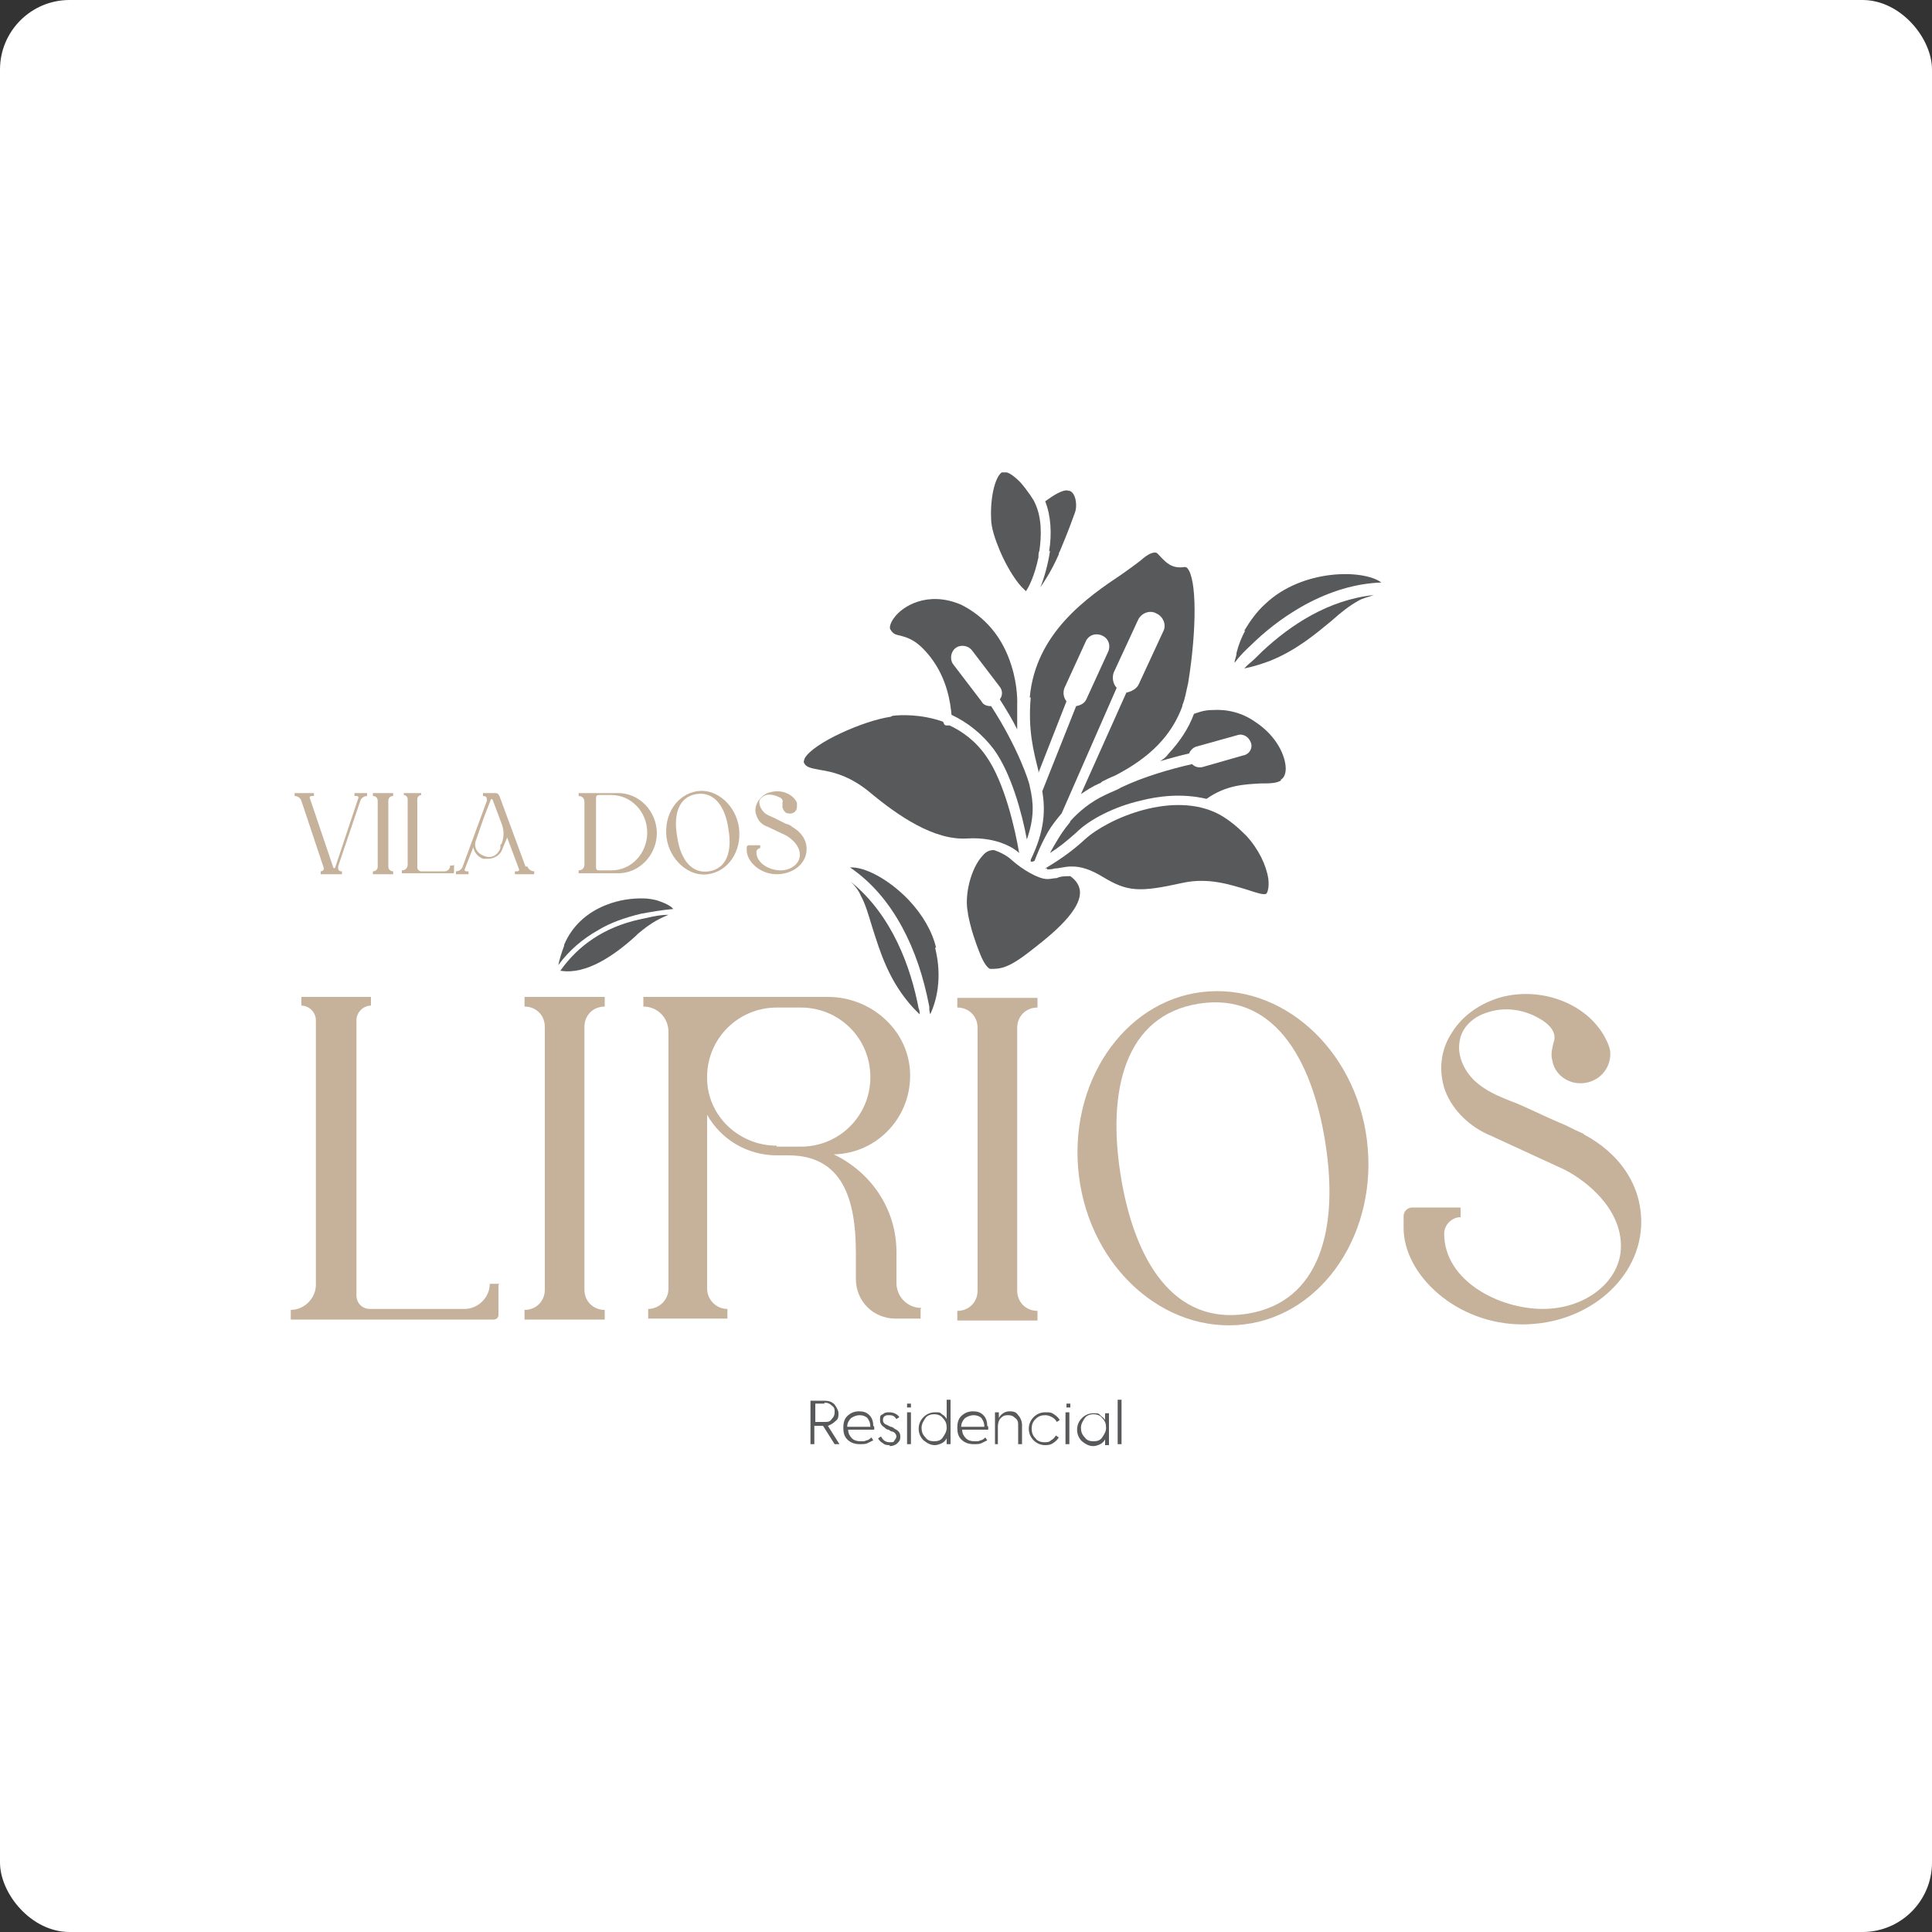 <?xml version="1.0" encoding="UTF-8"?>
<svg id="Camada_1" xmlns="http://www.w3.org/2000/svg" version="1.1" viewBox="0 0 200 200">
  <rect x="0" y="0" width="200" height="200" fill="#333333" stroke="none"/>
  <!-- Generator: Adobe Illustrator 29.4.0, SVG Export Plug-In . SVG Version: 2.1.0 Build 152)  -->
  <defs>
    <style>
      .st0 {
        fill: #58595b;
      }

      .st1 {
        fill: #fff;
      }

      .st2 {
        fill: #c6b19b;
      }
    </style>
  </defs>
  <rect class="st1" width="200" height="200" rx="7.2" ry="7.2"/>
  <g>
    <g>
      <path class="st0" d="M128.9,65.3c-.4.7-.7,1.5-.9,2.3,0,.4-.2.7-.2,1,.2-.2.3-.4.5-.6.5-.6,1.1-1.1,1.6-1.6,1.7-1.6,3.4-2.8,5.2-3.8,2.6-1.4,5.2-2.2,7.9-2.3-1.9-1.4-8.2-1.4-12,2.2-.9.8-1.6,1.8-2.2,2.8"/>
      <path class="st0" d="M142.2,61.6c-4.7.5-8.6,3.1-11.5,5.8-.5.5-1,1-1.5,1.4-.1.1-.3.3-.4.4,1-.2,1.9-.5,2.7-.8,2.7-1.1,4.6-2.7,6.3-4.1,1-.9,1.9-1.6,2.8-2.1.5-.3,1.1-.4,1.6-.6"/>
      <path class="st0" d="M103.5,57c.6,1.4,1.4,2.8,2.2,3.7.2.2.4.4.5.5.3-.4.9-1.6,1.3-3.5,0-.2,0-.5.1-.7.2-1.4.3-3.4-.5-5,0-.1-.7-1.2-1.5-2.1-.5-.5-1-.9-1.4-1-.2,0-.3,0-.5,0-.7.5-1.2,2.6-1.1,4.8,0,.9.4,2.1.9,3.3"/>
      <path class="st0" d="M108.7,57c-.2,1.4-.6,2.8-1,3.8.4-.6,1.1-1.6,1.9-3.4,0,0,0-.2.1-.3.9-2.1,1.6-4.1,1.6-4.1,0,0,0,0,0,0,.2-.6.1-1.6-.3-2-.1-.1-.2-.2-.4-.2-.5-.2-1.6.5-2.4,1.1.6,1.5.7,3.4.4,5.2"/>
      <path class="st0" d="M58.1,100.5c2.6.4,5.5-1.6,7.7-3.6,0,0,.1-.1.2-.2,1.5-1.3,2.5-1.7,3.2-2,0,0,0,0,0,0-1.1,0-2.1.3-3.1.5-3.5.8-6.2,2.6-8.1,5.3"/>
      <path class="st0" d="M58.4,97.9c-.3.8-.5,1.5-.6,2,1.1-1.5,2.5-2.7,4.1-3.6,1.3-.8,2.8-1.3,4.4-1.7,1.1-.2,2.2-.4,3.4-.5,0,0-.1-.1-.2-.2-.4-.3-.9-.5-1.5-.7-.4-.1-.9-.2-1.5-.2-1,0-2.3.1-3.8.7-2,.8-3.5,2.2-4.3,4.1"/>
      <path class="st0" d="M106.7,72.2c-.3,3.4.3,5.6.8,7.6,0,0,0,.1,0,.2l2.9-7.4c-.3-.4-.4-.9-.2-1.4l2.2-4.8c.3-.7,1.1-.9,1.7-.6.7.3.9,1.1.6,1.7l-2.2,4.8c-.2.5-.6.7-1.1.8l-3.5,8.8s0,0,0,0c.3,1.9.3,4-1.2,7.1,0,0,0,.2,0,.2,0,0,0,0,.1,0,0,0,.2,0,.3-.1.2-.5.6-1.6,1.4-3,.4-.7.9-1.3,1.4-1.9l5.7-13c-.4-.4-.5-1.1-.3-1.6l2.5-5.4c.3-.7,1.2-1.1,1.9-.7.7.3,1.1,1.2.7,1.9l-2.5,5.4c-.2.5-.8.8-1.3.9l-4.7,10.5c.6-.4,1.2-.8,1.9-1.1.1,0,.2-.1.3-.2,0,0,0,0,0,0,.4-.2.8-.4,1.3-.6,3.7-1.9,5.9-4.2,7-7.2,0,0,0,0,0-.1.3-.7.4-1.5.6-2.3,0,0,0,0,0,0,.9-5.6.9-10.8-.1-11.9,0,0,0,0,0,0-.1-.1-.2-.1-.3-.1-1.3.2-1.9-.5-2.4-1-.3-.3-.4-.5-.6-.5-.2,0-.6,0-1.5.8-.5.4-1.2.9-1.9,1.4-3.6,2.4-9,6.1-9.6,12.8"/>
      <path class="st0" d="M132.6,80.7c.4-.2.5-.8.5-1.1,0-1.3-.9-3.4-3.2-4.9-1.3-.9-2.8-1.3-4.4-1.2-.9,0-1.6.3-1.9.4-.6,1.6-1.5,2.9-2.7,4.2-.2.3-.5.5-.8.7,1-.3,2.1-.6,3-.8.1-.3.4-.6.7-.7l4.3-1.2c.6-.2,1.2.2,1.4.8.2.6-.2,1.2-.8,1.3l-4.2,1.2c-.4.1-.8,0-1.1-.3-2.2.5-5,1.3-7.3,2.4-.5.3-1.1.5-1.7.8-1.5.7-2.7,1.7-3.6,2.7,0,0,0,.1-.1.2-.5.6-.9,1.2-1.2,1.7-.3.5-.6,1-.8,1.4.8-.5,1.7-1.2,2.7-2.1,1.4-1.4,4-2.7,6.6-3.3,1.9-.5,4.4-.8,6.9-.2,2.1-1.5,4.1-1.5,5.6-1.6.9,0,1.6,0,2.1-.3"/>
      <path class="st0" d="M92.2,74.2c-2.8.4-8,2.7-8.9,4.3,0,0-.1.3-.1.4.2.5.6.6,1.7.8,1.3.2,3,.6,5,2.2,3.1,2.6,6.8,5.1,10.2,4.9,3.2-.2,5,1.1,5.4,1.5-.4-2.4-1.5-7.3-3.4-10-1.1-1.6-2.5-2.6-3.8-3.2,0,0-.2,0-.2,0-.2,0-.3,0-.4-.2,0,0,0-.1-.1-.2-2.3-.8-4.4-.7-5.2-.6"/>
      <path class="st0" d="M100.2,94.6c.3,1.6.8,3,1.2,4,.6,1.6,1.1,1.7,1.1,1.7,1,0,1.8,0,4.1-1.8,1.4-1.1,5.2-3.9,5.2-6.1,0-.6-.3-1.2-1-1.7-.5,0-1,0-1.4.2-.3,0-.6.1-1,.1-.9,0-2.6-1-3.7-2,0,0,0,0,0,0,0,0-.6-.6-1.8-1-.4,0-.8.1-1.2.6-1.2,1.3-1.9,4.1-1.5,5.9"/>
      <path class="st0" d="M99.5,62.6c-3.5-1.5-6.1.2-6.9,1.3-.4.5-.6,1.1-.4,1.3.3.5.6.5,1,.6.7.2,1.7.4,3.1,2.2,1.8,2.3,2.1,4.9,2.2,6,1.7.8,3.2,2,4.4,3.6,1.8,2.5,2.9,6.6,3.4,9.3.8-2.3.7-3.8.3-5.5,0-.3-1.2-4-4-8.3-.4,0-.8-.1-1-.5l-2.9-3.8c-.4-.5-.3-1.3.2-1.7.5-.4,1.3-.3,1.7.2l2.9,3.8c.3.4.3.9,0,1.3.7,1.1,1.3,2.1,1.8,3.1,0-.8,0-1.7,0-2.6,0,0,0,0,0,0,0,0,.1-1.8-.6-4-.9-2.9-2.7-5.1-5.4-6.4"/>
      <path class="st0" d="M88.1,91.3c.4.4.8.9,1,1.4.5.9.8,2,1.2,3.3.8,2.5,1.7,5.6,4.3,8.4.2.2.4.4.6.6,0-.2,0-.4-.1-.6-.8-4.2-2.7-9.6-7-13.1"/>
      <path class="st0" d="M96.9,98.1c-.4-1.7-1.4-3.4-2.8-4.9-2.2-2.3-4.7-3.5-6.1-3.4,2.2,1.5,4,3.6,5.4,6.2,1.3,2.4,2.2,5.1,2.8,8.2,0,.3,0,.5.1.8.6-1.3,1.3-3.7.5-6.9"/>
      <path class="st0" d="M108.4,90c.2,0,.5,0,.8-.1.5,0,1-.2,1.7-.2,0,0,0,0,.1,0,.9,0,1.9.3,3.2,1.1,2.5,1.5,3.7,1.6,8.2.6,2.7-.6,5,.2,6.7.7.9.3,1.8.6,2,.4.1-.1.3-.6.2-1.5-.2-1.4-1-3.1-2.3-4.5-.8-.8-1.7-1.6-2.8-2.2-4.7-2.5-11.5.4-13.9,2.6-1.5,1.4-3.1,2.4-4.1,3,0,0,.1,0,.2,0"/>
      <path class="st2" d="M51.6,133v3.1c0,.3-.2.5-.5.5h-14.3s-6.7,0-6.7,0v-1c1.4,0,2.6-1.2,2.6-2.6v-27.4c0-.8-.7-1.5-1.5-1.5v-.9h7.2v.9c-.8,0-1.5.7-1.5,1.5v28.5c0,.8.6,1.4,1.4,1.4h9.8c1.4,0,2.6-1.2,2.6-2.6h1Z"/>
      <path class="st2" d="M60.5,106.3v27.2c0,1.2.9,2.1,2.1,2.1v1h-8.3v-1c1.2,0,2.1-.9,2.1-2.1v-27.2c0-1.2-.9-2.1-2.1-2.1v-1h8.3v1c-1.2,0-2.1.9-2.1,2.1"/>
      <path class="st2" d="M95.3,135.5v1h-2.6c-2.3,0-4.1-1.8-4.1-4.1v-2.7c0-5.6-1.4-10.1-7-10.1h-1.2c-3.1,0-5.8-1.7-7.2-4.2v18c0,1.1.9,2.1,2.1,2.1v1h-8.2v-1c1.1,0,2.1-.9,2.1-2.1v-26.6c0-1.4-1.1-2.6-2.6-2.6v-1h6.7s4.1,0,7.2,0h5.2c4.4,0,8.2,3.3,8.5,7.6.3,4.7-3.3,8.6-7.9,8.7,3.8,1.8,6.5,5.6,6.5,10.1v3.2c0,1.4,1.1,2.6,2.6,2.6M80.4,118.7h2.5c4,0,7.2-3.2,7.2-7.2s-3.2-7.2-7.2-7.2h-2.5c-3.9,0-7.1,3.1-7.2,7v.3c0,3.9,3.3,7,7.2,7h0Z"/>
      <path class="st2" d="M105.3,106.4v27.2c0,1.2.9,2.1,2.1,2.1v1h-8.3v-1c1.2,0,2.1-.9,2.1-2.1v-27.2c0-1.2-.9-2.1-2.1-2.1v-1h8.3v1c-1.2,0-2.1.9-2.1,2.1"/>
      <path class="st2" d="M128.8,137.1c-8.2,1-15.9-5.8-17.1-15.3-1.2-9.5,4.5-18.1,12.7-19.1,8.2-1,15.9,5.8,17.1,15.3,1.2,9.5-4.5,18.1-12.7,19.1M129.1,136c7.6-1.2,9.5-8.9,8.1-17.7-1.4-8.9-5.5-15.6-13.1-14.4-7.6,1.2-9.5,8.9-8.1,17.7,1.4,8.9,5.5,15.6,13.1,14.4h0Z"/>
      <path class="st2" d="M163.9,117.4c3.8,2,6,5.3,6,9.1,0,5.8-5.5,10.6-12.3,10.6s-12.3-5.1-12.3-10v-1.2c0-.5.4-.9.9-.9h5v1c-.9,0-1.7.8-1.7,1.7,0,4.9,5.7,7.8,10.2,7.8s8.1-2.9,8.1-6.5c0-3.9-3.5-6.7-5.8-7.9l-7.6-3.5c-2.2-.9-4-2.6-4.8-4.7-.7-2-.5-4.2.7-6,1.1-1.8,3-3.1,5.2-3.7,4.4-1.1,9.1.9,10.8,4.5.2.4.4.9.4,1.4,0,1.9-1.7,3.3-3.6,3-1.2-.2-2.2-1.1-2.4-2.3-.2-.7,0-1.3.1-1.8.5-1.2-.6-2.1-1.5-2.6-1.6-.9-3.5-1.2-5.3-.6-1.4.4-2.7,1.5-2.9,3-.3,1.6.6,3.3,1.8,4.3,1.3,1.1,2.8,1.6,4.3,2.2,1.6.7,3.2,1.5,4.9,2.2.6.3,1.2.6,1.9.9h0Z"/>
      <path class="st2" d="M38,82.1v.3h0c-.3,0-.6.2-.7.5l-2.3,6.8c0,.3,0,.5.4.5v.3h-.6s0,0,0,0h0s-1.6,0-1.6,0v-.3c.2,0,.4-.2.3-.4l-2.3-6.9c-.1-.3-.4-.5-.7-.5v-.3h2v.3h-.2c-.2,0-.3.1-.2.3l2.4,7.1c0,.1.2.1.2,0l2.4-7.2c0-.1,0-.2-.2-.2h-.2v-.3h1.3Z"/>
      <path class="st2" d="M40.2,82.9v6.8c0,.3.2.5.5.5v.3h-2.1v-.3c.3,0,.5-.2.5-.5v-6.8c0-.3-.2-.5-.5-.5v-.3h2.1v.3c-.3,0-.5.2-.5.5"/>
      <path class="st2" d="M47,89.5v.8c0,0,0,.1-.1.1h-3.6s-1.7,0-1.7,0v-.3c.4,0,.6-.3.6-.6v-6.8c0-.2-.2-.4-.4-.4v-.2h1.8v.2c-.2,0-.4.2-.4.4v7.1c0,.2.2.4.4.4h2.4c.4,0,.6-.3.6-.6h.3Z"/>
      <path class="st2" d="M54.6,89.7c.1.3.4.5.7.5v.3h-2v-.3h.2c.2,0,.3-.1.2-.3l-1.2-3.2-.5,1.2c-.2.6-.8,1-1.5,1s-.4,0-.5,0c-.5-.2-.9-.6-1-1.2l-.9,2.3c0,.1,0,.2.2.2h.2v.3h-1.3v-.3h0c.3,0,.6-.2.7-.5l2.5-6.8c0-.3,0-.5-.4-.5v-.3h.6s0,0,0,0h0s.7,0,.7,0c.2,0,.3.1.4.3l2.7,7.3h0ZM51.9,87.4c.3-.7.3-1.5,0-2.2l-.9-2.4c0-.1-.2-.1-.2,0l-.7,1.8-.8,2.3c-.3.7,0,1.4.8,1.7.7.3,1.4,0,1.7-.8v-.4c.1,0,.1,0,.1,0Z"/>
      <path class="st2" d="M68,86.2c0,2.3-1.8,4.2-4,4.2h-4.1v-.3c.4,0,.6-.3.6-.6v-6.5c0-.4-.3-.6-.6-.6v-.3h1.7s2.4,0,2.4,0c2.2,0,4,1.9,4,4.2M67,86.2c0-2.2-1.7-3.9-3.7-3.9h-1.3c-.2,0-.3.1-.3.3v7.2c0,.2.1.3.3.3h1.3c2.1,0,3.7-1.8,3.7-3.9"/>
      <path class="st2" d="M73.3,90.5c-2,.3-4-1.5-4.3-3.8-.3-2.4,1.1-4.5,3.2-4.8,2-.3,4,1.5,4.3,3.8.3,2.4-1.1,4.5-3.2,4.8M73.4,90.2c1.9-.3,2.4-2.2,2-4.4-.3-2.2-1.4-3.9-3.3-3.6-1.9.3-2.4,2.2-2,4.4.3,2.2,1.4,3.9,3.3,3.6h0Z"/>
      <path class="st2" d="M82,85.6c.9.5,1.5,1.3,1.5,2.3,0,1.5-1.4,2.6-3.1,2.6s-3.1-1.3-3.1-2.5v-.3c0-.1.1-.2.2-.2h1.2v.3c-.2,0-.4.2-.4.4,0,1.2,1.4,1.9,2.5,1.9s2-.7,2-1.6c0-1-.9-1.7-1.4-2l-1.9-.9c-.6-.2-1-.6-1.2-1.2-.2-.5-.1-1,.2-1.5.3-.4.7-.8,1.3-.9,1.1-.3,2.3.2,2.7,1.1,0,.1,0,.2,0,.4,0,.5-.4.8-.9.7-.3,0-.5-.3-.6-.6,0-.2,0-.3,0-.5.1-.3-.1-.5-.4-.6-.4-.2-.9-.3-1.3-.2-.3.1-.7.4-.7.7,0,.4.2.8.5,1.1.3.3.7.4,1.1.6.4.2.8.4,1.2.6.2,0,.3.1.5.2h0Z"/>
    </g>
    <g>
      <path class="st0" d="M86.9,149.5h-.5l-1.2-1.9h-.9v1.9h-.4v-4.5h1.4c.5,0,.8.1,1.1.4.2.3.4.6.4.9s0,.6-.3.8c-.2.2-.5.4-.8.5l1.2,1.9ZM85.4,145.3h-1v1.9h.9c.4,0,.6,0,.8-.3.2-.2.3-.4.3-.7s0-.5-.3-.7c-.2-.2-.4-.3-.8-.3Z"/>
      <path class="st0" d="M90.5,147.7s0,.1,0,.3h-2.7c0,.4.2.7.4.9.2.2.5.3.9.3s.4,0,.6-.1c.2,0,.4-.2.5-.3l.2.3c-.2.1-.4.2-.6.3s-.5.1-.8.1c-.6,0-1-.2-1.3-.5s-.4-.7-.4-1.2.1-.9.4-1.2c.3-.3.7-.5,1.2-.5s.8.1,1.1.4c.3.3.4.7.4,1.1ZM89,146.5c-.3,0-.6.1-.9.3-.2.2-.4.5-.4.9h2.4c0-.4-.1-.6-.3-.9-.2-.2-.5-.3-.8-.3Z"/>
      <path class="st0" d="M92.1,149.6c-.2,0-.5,0-.7-.2-.2-.1-.4-.3-.5-.5l.3-.2c.2.4.5.6.9.6s.4,0,.5-.2c.1-.1.2-.3.2-.4s-.1-.4-.4-.5c0,0-.2,0-.4-.2-.2,0-.3-.1-.4-.2-.3-.2-.5-.4-.5-.8s0-.5.3-.6c.2-.2.4-.2.7-.2.4,0,.8.2,1,.5l-.3.2c-.2-.3-.4-.4-.7-.4s-.4,0-.5.1c-.1,0-.2.2-.2.4s.1.4.4.5l.4.2c.2,0,.4.2.4.2.4.2.6.4.6.8s-.1.5-.3.7c-.2.2-.5.3-.8.3Z"/>
      <path class="st0" d="M94.1,145.7c0,0-.2,0-.2,0,0,0,0-.1,0-.2s0-.2,0-.2c0,0,.1,0,.2,0s.2,0,.2,0c0,0,0,.1,0,.2s0,.2,0,.2-.1,0-.2,0ZM94.3,146.2v3.3h-.4v-3.3h.4Z"/>
      <path class="st0" d="M98,146.9v-2h.4v4.6h-.4v-.6c-.1.2-.3.4-.5.5-.2.1-.5.2-.7.2-.5,0-.8-.2-1.2-.5-.3-.3-.5-.7-.5-1.2s.2-.9.5-1.2c.3-.3.7-.5,1.2-.5s.5,0,.7.2c.2.1.4.3.5.5ZM96.7,149.2c.4,0,.7-.1.9-.4.2-.3.4-.6.4-1s-.1-.7-.4-1c-.2-.3-.6-.4-.9-.4s-.7.1-.9.4c-.2.3-.4.6-.4,1s.1.7.4,1c.2.3.5.4.9.4Z"/>
      <path class="st0" d="M102.3,147.7s0,.1,0,.3h-2.7c0,.4.2.7.4.9.2.2.5.3.9.3s.4,0,.6-.1c.2,0,.4-.2.5-.3l.2.3c-.2.1-.4.2-.6.3s-.5.1-.8.1c-.6,0-1-.2-1.3-.5s-.4-.7-.4-1.2.1-.9.4-1.2c.3-.3.7-.5,1.2-.5s.8.1,1.1.4c.3.3.4.7.4,1.1ZM100.8,146.5c-.3,0-.6.1-.9.3-.2.2-.4.5-.4.9h2.4c0-.4-.1-.6-.3-.9-.2-.2-.5-.3-.8-.3Z"/>
      <path class="st0" d="M103.4,149.5h-.4v-3.3h.4v.6c.2-.4.6-.7,1.1-.7s.7.1.9.4c.2.2.4.6.4,1v2h-.4v-1.9c0-.3,0-.6-.3-.8-.2-.2-.4-.3-.7-.3s-.5,0-.8.3c-.2.2-.3.5-.3.9v1.8Z"/>
      <path class="st0" d="M108.2,149.6c-.5,0-.9-.2-1.2-.5-.3-.3-.5-.7-.5-1.2s.2-.9.5-1.2c.3-.3.7-.5,1.2-.5s.6,0,.9.2c.3.2.5.4.6.6l-.3.2c-.1-.2-.3-.4-.5-.5-.2-.1-.4-.2-.7-.2-.4,0-.7.1-1,.4-.3.3-.4.6-.4,1s.1.7.4,1c.2.3.6.4.9.4s.5,0,.7-.2c.2-.1.4-.3.5-.5l.3.2c-.1.2-.3.4-.6.6-.3.2-.6.2-.9.2Z"/>
      <path class="st0" d="M110.6,145.7c0,0-.2,0-.2,0,0,0,0-.1,0-.2s0-.2,0-.2c0,0,.1,0,.2,0s.2,0,.2,0c0,0,0,.1,0,.2s0,.2,0,.2c0,0-.1,0-.2,0ZM110.7,146.2v3.3h-.4v-3.3h.4Z"/>
      <path class="st0" d="M114.4,146.9v-.6h.4v3.3h-.4v-.6c-.1.2-.3.4-.5.5s-.5.2-.7.2c-.5,0-.8-.2-1.2-.5-.3-.3-.5-.7-.5-1.2s.2-.9.5-1.2c.3-.3.7-.5,1.2-.5s.5,0,.7.2.4.3.5.5ZM113.2,149.2c.4,0,.7-.1.9-.4.2-.3.4-.6.4-1s-.1-.7-.4-1c-.2-.3-.6-.4-.9-.4s-.7.1-.9.4c-.2.3-.4.6-.4,1s.1.7.4,1c.2.3.5.4.9.4Z"/>
      <path class="st0" d="M116.1,144.9v4.6h-.4v-4.6h.4Z"/>
    </g>
  </g>
</svg>